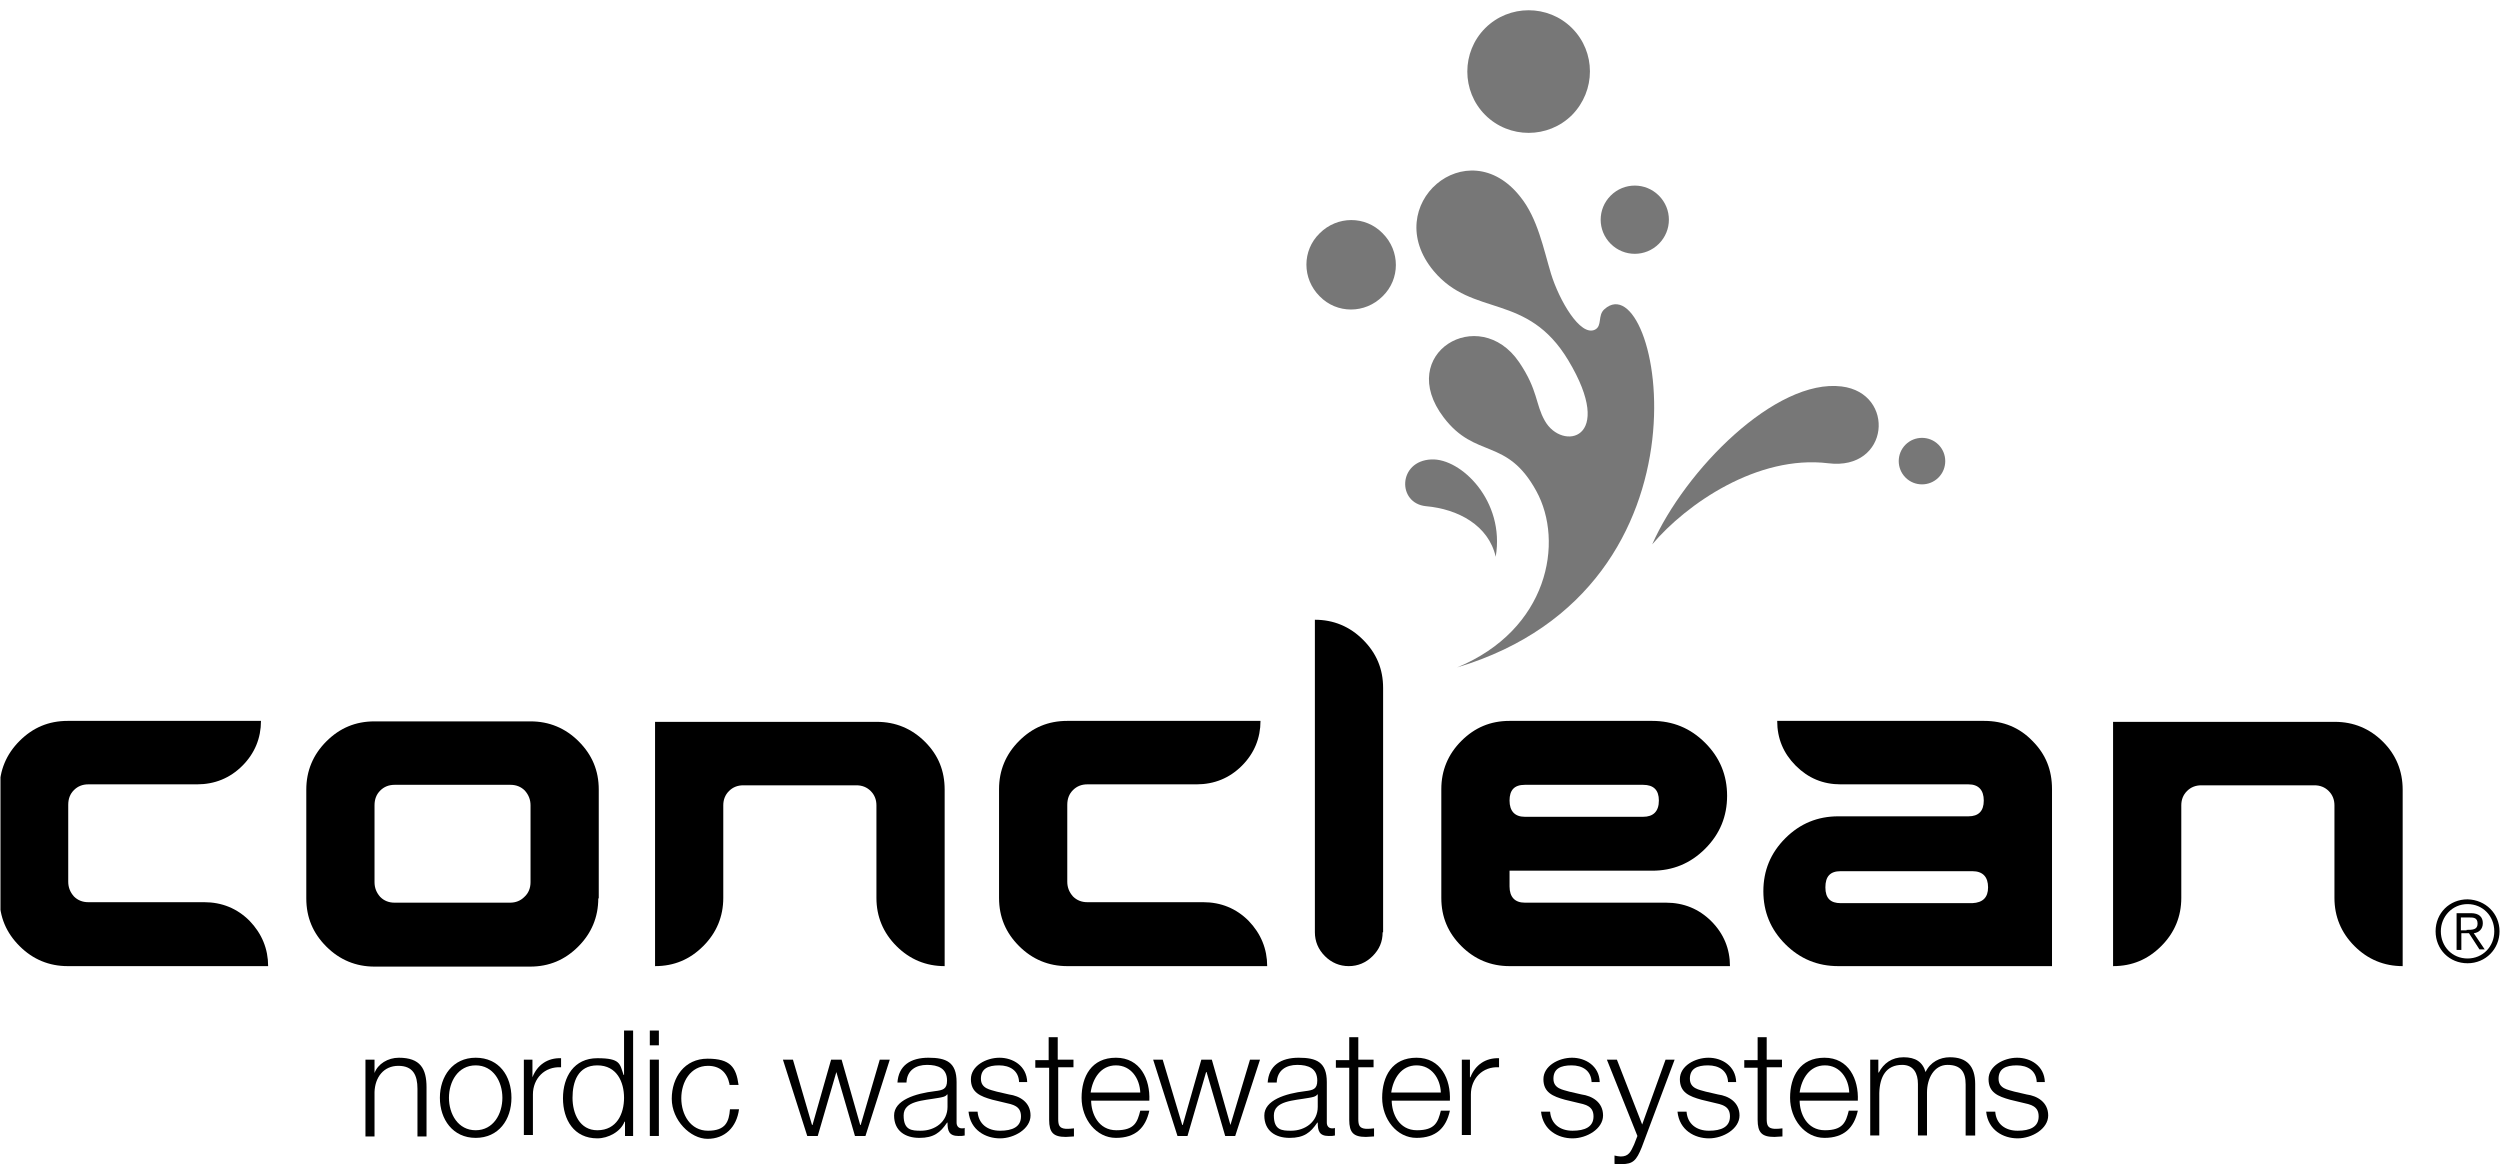 <?xml version="1.0" encoding="UTF-8"?>
<svg id="Lager_1" xmlns="http://www.w3.org/2000/svg" version="1.1" xmlns:xlink="http://www.w3.org/1999/xlink" viewBox="0 0 524 244">
  <!-- Generator: Adobe Illustrator 29.3.0, SVG Export Plug-In . SVG Version: 2.1.0 Build 146)  -->
  <defs>
    <style>
      .st0 {
        fill: #777;
      }

      .st1 {
        fill: none;
      }

      .st2 {
        clip-path: url(#clippath-1);
      }

      .st3 {
        clip-path: url(#clippath-2);
      }

      .st4 {
        clip-path: url(#clippath);
      }
    </style>
    <clipPath id="clippath">
      <rect class="st1" x=".1" y=".9" width="523.8" height="243.1"/>
    </clipPath>
    <clipPath id="clippath-1">
      <rect class="st1" x="272.9" y=".9" width="135.3" height="139"/>
    </clipPath>
    <clipPath id="clippath-2">
      <rect class="st1" x="272.9" y=".9" width="135.3" height="139"/>
    </clipPath>
  </defs>
  <g class="st4">
    <path d="M56.2,202.5H14.2c-3.9,0-7.3-1.4-10.1-4.2-2.8-2.8-4.2-6.1-4.2-10.1v-22.8c0-3.9,1.4-7.3,4.2-10.1,2.8-2.8,6.1-4.2,10.1-4.2h40.5c0,3.6-1.3,6.8-3.9,9.4-2.6,2.6-5.8,3.9-9.5,3.9h-22.8c-1.2,0-2.2.4-3,1.2-.8.8-1.2,1.8-1.2,3.1v16.1c0,1.2.4,2.2,1.2,3.1.8.8,1.8,1.2,3,1.2h24.3c3.7,0,6.9,1.3,9.5,3.9,2.6,2.7,3.9,5.9,3.9,9.5"/>
  </g>
  <path d="M125.4,188.3c0,3.9-1.4,7.3-4.2,10.1-2.8,2.8-6.1,4.2-10.1,4.2h-32.6c-3.9,0-7.3-1.4-10.1-4.2-2.8-2.8-4.2-6.1-4.2-10.1v-22.8c0-3.9,1.4-7.3,4.2-10.1,2.8-2.8,6.1-4.2,10.1-4.2h32.7c3.9,0,7.3,1.4,10.1,4.2,2.8,2.8,4.2,6.1,4.2,10.1v22.8M111.2,184.9v-16.1c0-1.2-.4-2.2-1.2-3.1-.8-.8-1.8-1.2-3-1.2h-24.3c-1.2,0-2.2.4-3,1.2s-1.2,1.8-1.2,3.1v16.1c0,1.2.4,2.2,1.2,3.1.8.8,1.8,1.2,3,1.2h24.2c1.2,0,2.2-.4,3-1.2.9-.8,1.3-1.9,1.3-3.1Z"/>
  <path d="M198,165.5v37c-3.9,0-7.3-1.4-10.1-4.2s-4.2-6.2-4.2-10.1v-19.4c0-1.2-.4-2.2-1.2-3s-1.8-1.2-3-1.2h-23.7c-1.2,0-2.2.4-3,1.2s-1.2,1.8-1.2,3v19.4c0,3.9-1.4,7.3-4.2,10.1s-6.1,4.2-10.1,4.2v-51.2h46.5c3.9,0,7.3,1.4,10.1,4.2s4.1,6.1,4.1,10"/>
  <path d="M265.6,202.5h-41.9c-3.9,0-7.3-1.4-10.1-4.2s-4.2-6.1-4.2-10.1v-22.8c0-3.9,1.4-7.3,4.2-10.1s6.1-4.2,10.1-4.2h40.5c0,3.6-1.3,6.8-3.9,9.4-2.6,2.6-5.8,3.9-9.5,3.9h-22.9c-1.2,0-2.2.4-3,1.2s-1.2,1.8-1.2,3.1v16.1c0,1.2.4,2.2,1.2,3.1.8.8,1.8,1.2,3,1.2h24.3c3.7,0,6.9,1.3,9.5,3.9,2.6,2.7,3.9,5.9,3.9,9.5"/>
  <path d="M289.8,195.4c0,2-.7,3.6-2.1,5s-3.1,2.1-5,2.1-3.6-.7-5-2.1c-1.4-1.4-2.1-3.1-2.1-5v-65.5c3.9,0,7.3,1.4,10.1,4.2,2.8,2.8,4.2,6.1,4.2,10.1v51.2"/>
  <path d="M362.6,202.5h-46.2c-3.9,0-7.3-1.4-10.1-4.2-2.8-2.8-4.2-6.1-4.2-10.1v-22.8c0-3.9,1.4-7.3,4.2-10.1,2.8-2.8,6.1-4.2,10.1-4.2h29.9c4.3,0,8,1.5,11.1,4.6s4.6,6.8,4.6,11.1-1.5,8-4.6,11.1-6.8,4.6-11.1,4.6h-29.9v3.3c0,2.2,1.1,3.4,3.2,3.4h29.6c3.7,0,6.9,1.3,9.5,3.9,2.6,2.6,3.9,5.8,3.9,9.4M347.7,167.8c0-2.2-1.1-3.3-3.3-3.3h-24.8c-2.2,0-3.2,1.1-3.2,3.3s1.1,3.4,3.2,3.4h24.8c2.1,0,3.3-1.1,3.3-3.4Z"/>
  <path d="M430.1,202.5h-44.8c-4.3,0-8-1.5-11.1-4.6s-4.6-6.8-4.6-11.1,1.5-8,4.6-11.1,6.8-4.6,11.1-4.6h27.3c2.1,0,3.2-1.1,3.2-3.3s-1.1-3.4-3.2-3.4h-26.8c-3.7,0-6.8-1.3-9.4-3.9-2.6-2.6-3.9-5.7-3.9-9.4h43.4c4,0,7.4,1.4,10.1,4.2,2.8,2.8,4.1,6.1,4.1,10.1v37.1M416.7,186c0-2.2-1.1-3.4-3.3-3.4h-27.6c-2.2,0-3.2,1.1-3.2,3.4s1.1,3.3,3.2,3.3h27.6c2.2-.1,3.3-1.2,3.3-3.3Z"/>
  <path d="M503.6,165.5v37c-3.9,0-7.3-1.4-10.1-4.2-2.8-2.8-4.2-6.2-4.2-10.1v-19.4c0-1.2-.4-2.2-1.2-3-.8-.8-1.8-1.2-3-1.2h-23.7c-1.2,0-2.2.4-3,1.2s-1.2,1.8-1.2,3v19.4c0,3.9-1.4,7.3-4.2,10.1-2.8,2.8-6.1,4.2-10.1,4.2v-51.2h46.5c3.9,0,7.3,1.4,10.1,4.2,2.7,2.7,4.1,6.1,4.1,10"/>
  <path d="M523.9,195.2c0,3.7-2.9,6.7-6.7,6.7s-6.7-2.9-6.7-6.7,2.9-6.7,6.7-6.7c3.8.1,6.7,3,6.7,6.7M511.6,195.2c0,3.2,2.4,5.7,5.6,5.7s5.6-2.5,5.6-5.7-2.4-5.7-5.6-5.7-5.6,2.6-5.6,5.7ZM515.8,199.1h-.9v-7.7h3c1.7,0,2.5.8,2.5,2.1s-.9,2-1.9,2.1l2.3,3.4h-1.1l-2.2-3.4h-1.6v3.5h0ZM517,194.9c1.2,0,2.3,0,2.3-1.3s-.9-1.3-1.8-1.3h-1.7v2.7h1.2Z"/>
  <g>
    <g class="st2">
      <path class="st0" d="M329.5,24.1c-5,5-13.2,5-18.2,0s-5-13.2,0-18.2c5-5,13.2-5,18.2,0s5,13.1,0,18.2"/>
    </g>
    <g class="st3">
      <path class="st0" d="M289.8,62.1c-3.7,3.7-9.6,3.7-13.2,0-3.7-3.7-3.7-9.6,0-13.2,3.7-3.7,9.6-3.7,13.2,0,3.7,3.7,3.7,9.6,0,13.2"/>
    </g>
  </g>
  <path class="st0" d="M347.7,51.1c-2.8,2.8-7.3,2.8-10.1,0-2.8-2.8-2.8-7.3,0-10.1s7.3-2.8,10.1,0c2.8,2.8,2.8,7.3,0,10.1"/>
  <path class="st0" d="M406.3,100.1c-1.9,1.9-5,1.9-6.9,0s-1.9-5,0-6.9,5-1.9,6.9,0c1.9,1.9,1.9,5,0,6.9"/>
  <path class="st0" d="M346.3,114.1c6.9-15.6,25.9-34.8,39.7-33.1,11.4,1.4,10.1,17.7-2.8,16.1-14.8-1.8-29.7,8.5-36.9,17"/>
  <path class="st0" d="M313.5,116.7c2-11.7-7.3-20.7-13.5-20.4-7,.3-7.2,9.2-1.1,9.8,6.7.6,13.1,4,14.6,10.6"/>
  <path class="st0" d="M305.4,139.9c56.5-16.9,42.3-85.3,30.9-75.1-1.5,1.3-.4,3.5-2,4.3-3.1,1.5-7.5-6.2-9.2-11.7-1.6-5.3-2.8-11.6-6.4-16.1-11.1-14.2-29.7,1.7-18.2,15.5,8.2,9.8,19.6,4.4,28.2,18.7,10.1,16.8-1.3,19.1-4.9,12.7-2-3.5-1.4-6.4-5.4-12.3-8.4-12.3-26-1.8-15.8,11.6,6.7,8.8,13.2,4.1,19.4,15.4,5.9,10.7,2.5,29.1-16.6,37"/>
  <path d="M76.6,222.1h1.9v2.8h0c.7-1.9,2.8-3.2,5.1-3.2,4.5,0,5.8,2.3,5.8,6.2v10.3h-1.9v-10c0-2.8-.9-4.8-4-4.8s-4.9,2.4-5,5.5v9.3h-1.9v-16.1"/>
  <path d="M107.2,230.1c0,4.6-2.7,8.4-7.5,8.4s-7.5-3.9-7.5-8.4,2.7-8.4,7.5-8.4c4.9,0,7.5,3.8,7.5,8.4M94.1,230.1c0,3.4,1.9,6.8,5.6,6.8s5.6-3.4,5.6-6.8-1.9-6.8-5.6-6.8-5.6,3.4-5.6,6.8Z"/>
  <path d="M109.8,222.1h1.8v3.7h0c1-2.6,3.2-4.1,6-4v1.9c-3.5-.2-5.9,2.4-5.9,5.7v8.5h-1.9v-15.8"/>
  <path d="M132.8,238.1h-1.8v-3h-.1c-.8,2.1-3.4,3.5-5.7,3.5-4.9,0-7.2-3.9-7.2-8.4s2.3-8.4,7.2-8.4,4.7,1.2,5.5,3.5h.1v-9.3h1.9v22.1M125.2,236.9c4.1,0,5.6-3.5,5.6-6.8s-1.5-6.8-5.6-6.8-5.2,3.5-5.2,6.8c0,3.3,1.5,6.8,5.2,6.8Z"/>
  <path d="M136.2,216h1.9v3.1h-1.9v-3.1ZM136.2,222.1h1.9v16h-1.9v-16Z"/>
  <path d="M152.9,227.2c-.5-2.4-2-3.8-4.5-3.8-3.7,0-5.6,3.4-5.6,6.8s1.9,6.8,5.6,6.8,4.4-1.9,4.6-4.5h1.9c-.5,3.8-3,6.2-6.6,6.2s-7.5-3.9-7.5-8.4,2.7-8.4,7.5-8.4,6,1.8,6.5,5.5h-1.9"/>
  <polyline points="164.1 222.1 166.2 222.1 170.2 235.8 170.3 235.8 174.2 222.1 176.4 222.1 180.3 235.8 180.4 235.8 184.4 222.1 186.5 222.1 181.4 238.1 179.2 238.1 175.3 224.7 175.3 224.7 171.4 238.1 169.2 238.1 164.1 222.1"/>
  <path d="M188.1,227c.2-3.7,2.8-5.3,6.5-5.3s5.9.9,5.9,5.1v8.5c0,.7.4,1.2,1.1,1.2s.5-.1.6-.1v1.6c-.4.1-.7.1-1.3.1-2,0-2.3-1.1-2.3-2.8h-.1c-1.4,2.1-2.8,3.2-5.8,3.2s-5.3-1.5-5.3-4.7,4.4-4.6,8.6-5.1c1.6-.2,2.5-.4,2.5-2.2,0-2.6-1.9-3.3-4.2-3.3s-4.2,1.1-4.3,3.7h-1.9M198.5,229.4h0c-.3.5-1.2.6-1.7.7-3.3.6-7.4.6-7.4,3.7s1.7,3.2,3.6,3.2c3,0,5.6-1.9,5.6-5v-2.6h-.1Z"/>
  <path d="M213.6,226.8c-.1-2.4-1.9-3.5-4.2-3.5s-3.8.7-3.8,2.8,2,2.3,3.3,2.7l2.6.6c2.2.3,4.5,1.6,4.5,4.4s-3.4,4.8-6.4,4.8-6.2-1.7-6.6-5.6h1.9c.2,2.6,2.1,4,4.7,4s4.4-.8,4.4-3-1.7-2.5-3.5-2.9l-2.5-.6c-2.5-.7-4.5-1.5-4.5-4.3s3.2-4.5,6-4.5,5.7,1.7,5.8,5.1h-1.7"/>
  <path d="M221.8,222.1h3.2v1.6h-3.2v10.8c0,1.3.2,2,1.6,2.1.6,0,1.1,0,1.7-.1v1.7c-.6,0-1.1.1-1.7.1-2.6,0-3.5-.9-3.5-3.6v-10.9h-2.9v-1.6h2.8v-4.8h1.9v4.7"/>
  <path d="M228.7,230.6c0,2.8,1.5,6.3,5.3,6.3s4.4-1.7,5-4.1h1.9c-.8,3.6-2.9,5.7-7,5.7s-7.2-3.9-7.2-8.4,2.1-8.4,7.2-8.4,7.2,4.5,7,9h-12.2M239,229c-.1-2.9-1.9-5.7-5.1-5.7s-4.9,2.8-5.3,5.7h10.4Z"/>
  <polyline points="241.7 222.1 243.7 222.1 247.8 235.8 247.9 235.8 251.8 222.1 254 222.1 257.9 235.8 257.9 235.8 262 222.1 264.1 222.1 258.9 238.1 256.8 238.1 252.9 224.7 252.8 224.7 248.9 238.1 246.8 238.1 241.7 222.1"/>
  <path d="M265.7,227c.2-3.7,2.8-5.3,6.5-5.3s5.9.9,5.9,5.1v8.5c0,.7.4,1.2,1.1,1.2s.5-.1.6-.1v1.6c-.4.1-.7.1-1.3.1-2,0-2.3-1.1-2.3-2.8h-.1c-1.4,2.1-2.8,3.2-5.8,3.2s-5.3-1.5-5.3-4.7,4.4-4.6,8.6-5.1c1.6-.2,2.5-.4,2.5-2.2,0-2.6-1.9-3.3-4.2-3.3s-4.2,1.1-4.3,3.7h-1.9M276.1,229.4h0c-.3.5-1.2.6-1.7.7-3.3.6-7.4.6-7.4,3.7s1.7,3.2,3.6,3.2c3,0,5.6-1.9,5.6-5v-2.6h-.1Z"/>
  <path d="M284.7,222.1h3.2v1.6h-3.2v10.8c0,1.3.2,2,1.6,2.1.6,0,1.1,0,1.7-.1v1.7c-.6,0-1.1.1-1.7.1-2.6,0-3.5-.9-3.5-3.6v-10.9h-2.8v-1.6h2.8v-4.8h1.9v4.7"/>
  <path d="M291.7,230.6c0,2.8,1.5,6.3,5.3,6.3s4.4-1.7,5-4.1h1.9c-.8,3.6-2.9,5.7-7,5.7s-7.2-3.9-7.2-8.4,2.1-8.4,7.2-8.4,7.2,4.5,7,9h-12.2M302,229c-.1-2.9-1.9-5.7-5.1-5.7s-4.9,2.8-5.3,5.7h10.4Z"/>
  <path d="M306.3,222.1h1.8v3.7h.1c1-2.6,3.2-4.1,6-4v1.9c-3.5-.2-5.9,2.4-5.9,5.7v8.5h-1.9v-15.8"/>
  <path d="M333.6,226.8c-.1-2.4-1.9-3.5-4.2-3.5s-3.8.7-3.8,2.8,2,2.3,3.3,2.7l2.6.6c2.2.3,4.5,1.6,4.5,4.4s-3.4,4.8-6.4,4.8-6.2-1.7-6.6-5.6h1.9c.2,2.6,2.1,4,4.7,4s4.4-.8,4.4-3-1.7-2.5-3.5-2.9l-2.5-.6c-2.5-.7-4.5-1.5-4.5-4.3s3.2-4.5,6-4.5,5.7,1.7,5.8,5.1h-1.7"/>
  <path d="M336.8,222.1h2.1l5.3,13.6,4.9-13.6h1.9l-6.9,18.4c-1.1,2.7-1.8,3.5-4.2,3.5s-1.2,0-1.5-.2v-1.6c.5.1.9.2,1.3.2,1.7,0,2.1-1,2.8-2.5l.7-1.8-6.4-16"/>
  <path d="M362.2,226.8c-.1-2.4-1.9-3.5-4.2-3.5s-3.8.7-3.8,2.8,2,2.3,3.3,2.7l2.6.6c2.2.3,4.5,1.6,4.5,4.4s-3.4,4.8-6.4,4.8-6.2-1.7-6.6-5.6h1.9c.2,2.6,2.1,4,4.7,4s4.4-.8,4.4-3-1.7-2.5-3.5-2.9l-2.5-.6c-2.5-.7-4.5-1.5-4.5-4.3s3.2-4.5,6-4.5,5.7,1.7,5.8,5.1h-1.7"/>
  <path d="M370.3,222.1h3.2v1.6h-3.2v10.8c0,1.3.2,2,1.6,2.1.6,0,1.1,0,1.7-.1v1.7c-.6,0-1.1.1-1.7.1-2.6,0-3.5-.9-3.5-3.6v-10.9h-2.8v-1.6h2.8v-4.8h1.9v4.7"/>
  <path d="M377.2,230.6c0,2.8,1.5,6.3,5.3,6.3s4.4-1.7,5-4.1h1.9c-.8,3.6-2.9,5.7-7,5.7s-7.2-3.9-7.2-8.4,2.1-8.4,7.2-8.4,7.2,4.5,7,9h-12.2M387.6,229c-.1-2.9-1.9-5.7-5.1-5.7s-4.9,2.8-5.3,5.7h10.4Z"/>
  <path d="M391.9,222.1h1.8v2.7h.1c1-1.9,2.7-3.2,5.2-3.2s4,1,4.6,3.1c1-2.1,3-3.1,5.1-3.1,3.5,0,5.3,1.8,5.3,5.6v10.8h-2v-10.7c0-2.6-1-4.1-3.8-4.1s-4.3,2.8-4.3,5.8v9h-1.9v-10.8c0-2.2-.9-4-3.3-4-3.4,0-4.7,2.5-4.8,5.9v8.9h-1.9v-15.9"/>
  <path d="M426.9,226.8c-.1-2.4-1.9-3.5-4.2-3.5s-3.8.7-3.8,2.8,2,2.3,3.3,2.7l2.6.6c2.2.3,4.5,1.6,4.5,4.4s-3.4,4.8-6.4,4.8-6.2-1.7-6.6-5.6h1.9c.2,2.6,2.1,4,4.7,4s4.4-.8,4.4-3-1.7-2.5-3.5-2.9l-2.5-.6c-2.5-.7-4.5-1.5-4.5-4.3s3.2-4.5,6-4.5,5.7,1.7,5.8,5.1h-1.7"/>
</svg>